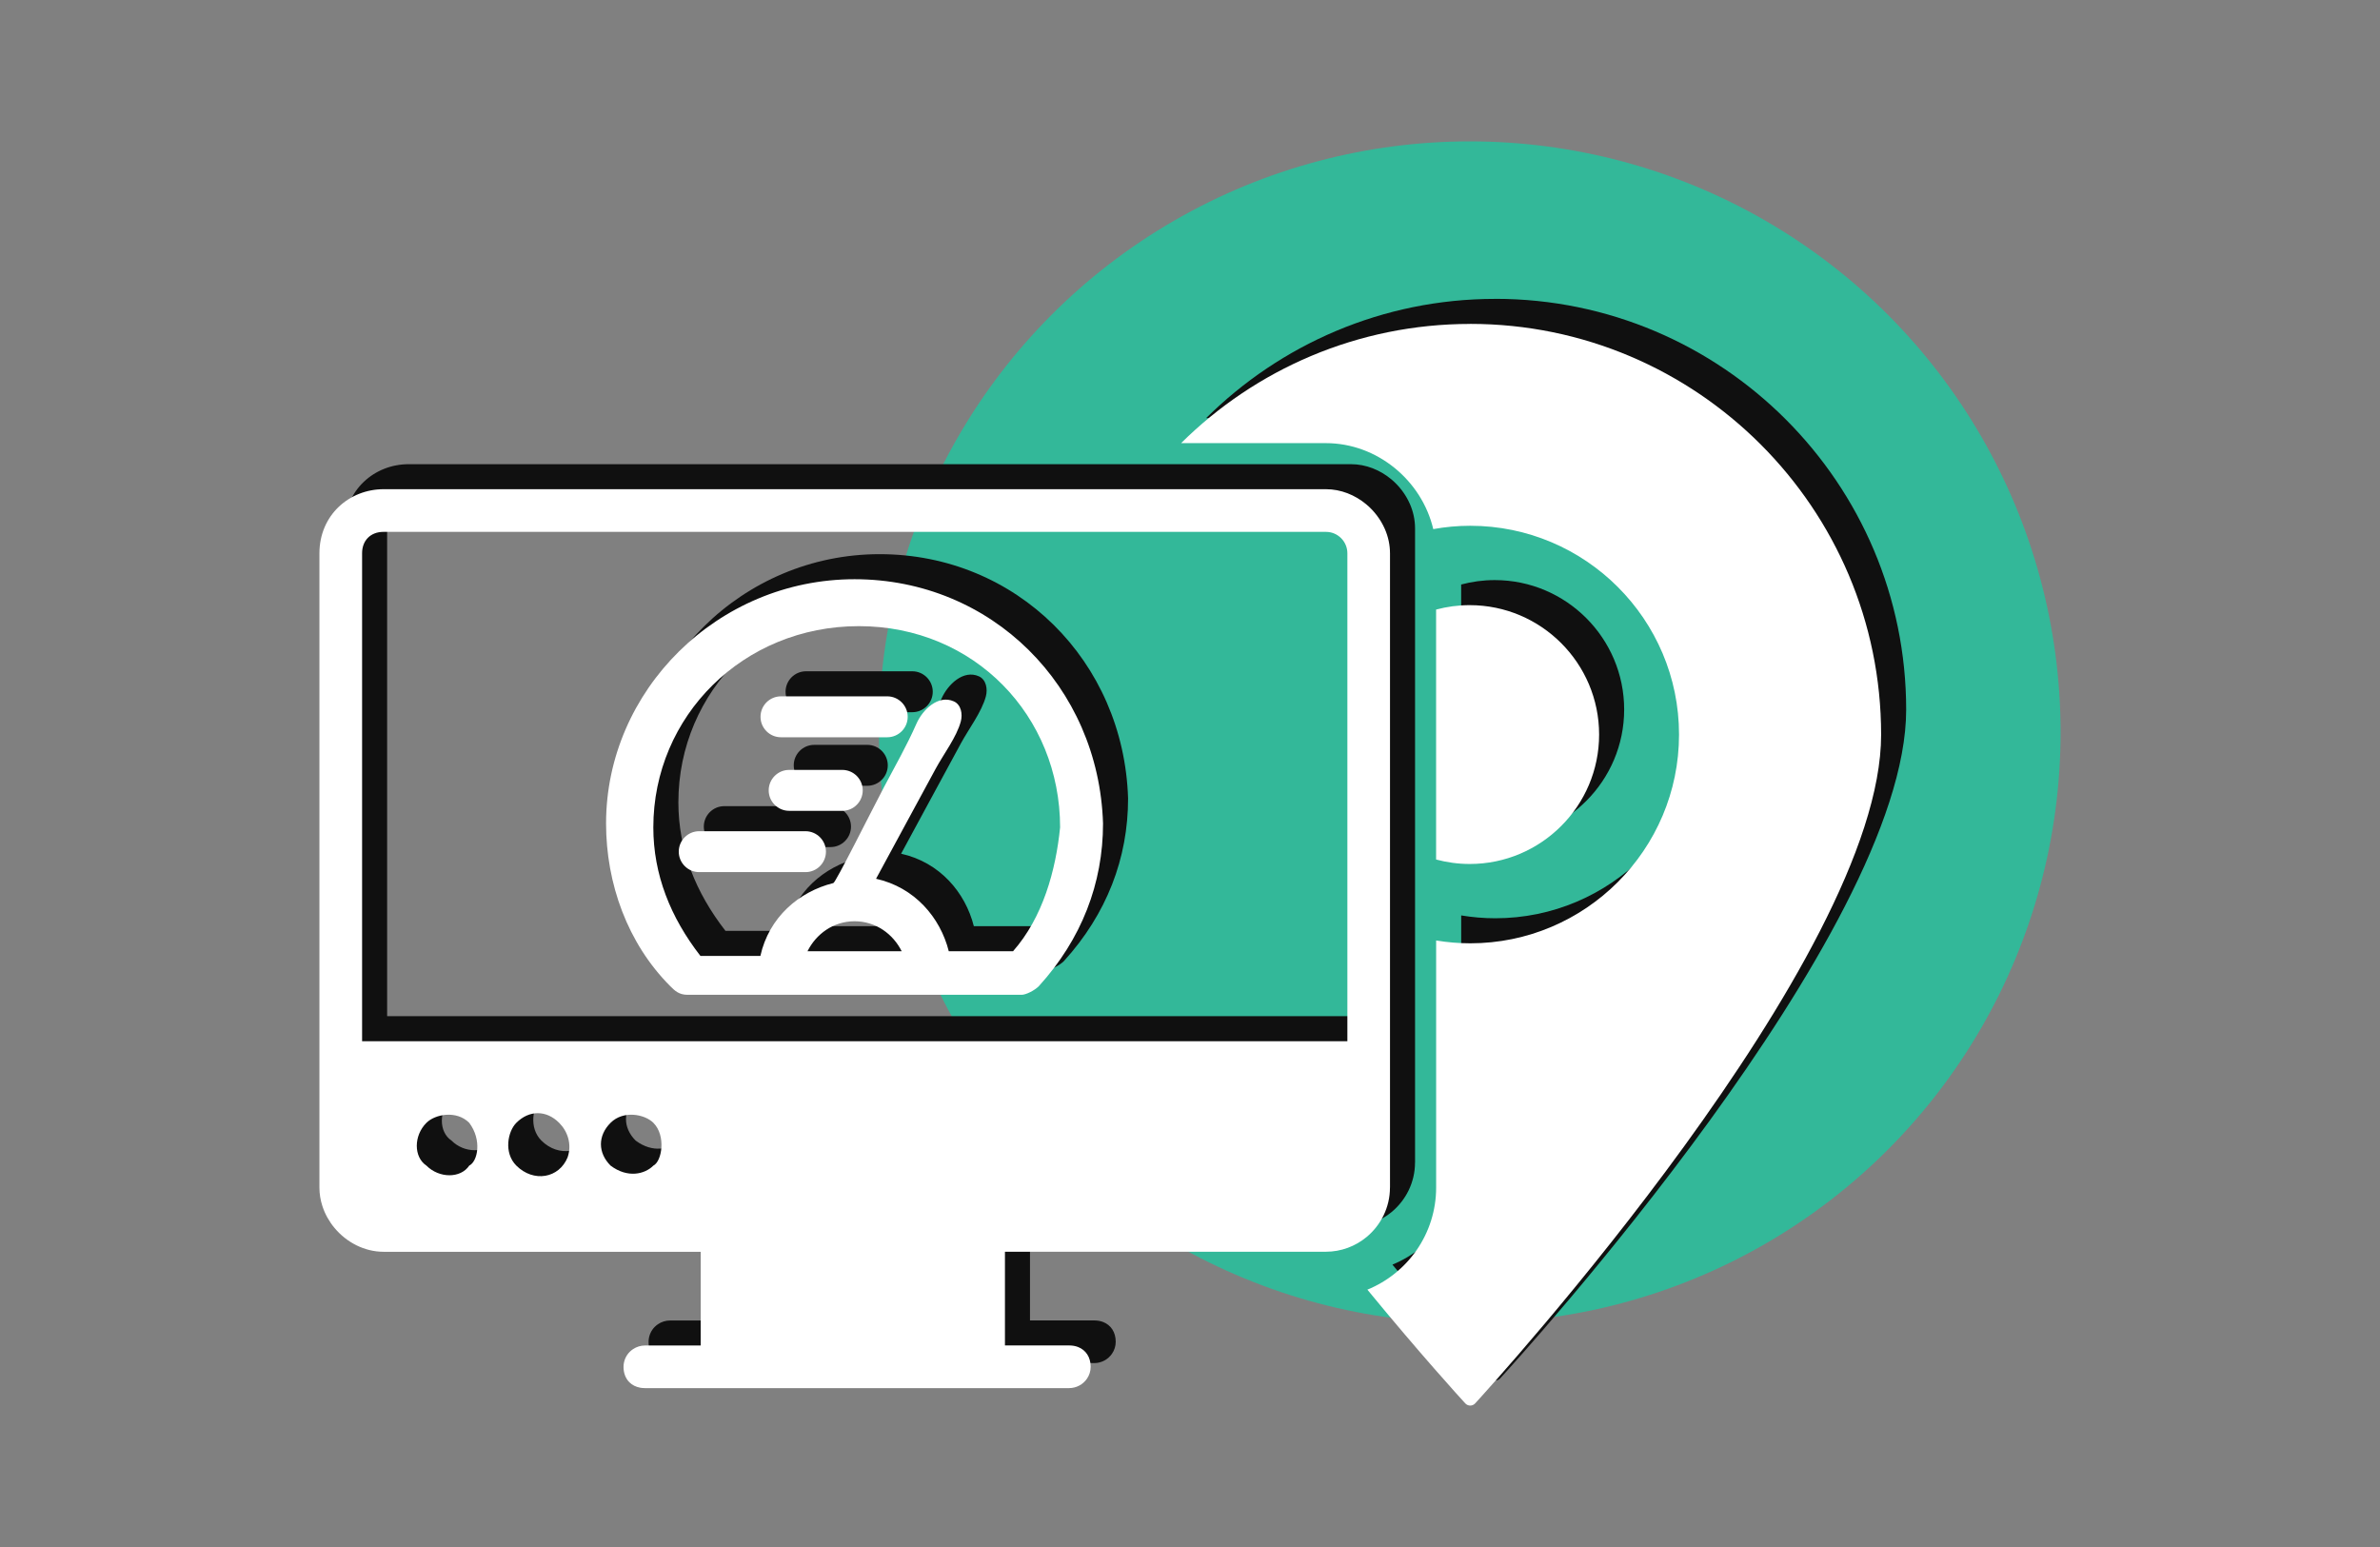 <?xml version="1.0" encoding="UTF-8"?>
<svg id="Calque_2" data-name="Calque 2" xmlns="http://www.w3.org/2000/svg" viewBox="0 0 570 370.5">
  <rect x="0" y="0" width="570" height="370.5" fill="#808080" stroke="none"/>
  <defs>
    <style>
      .cls-1 {
        fill: #33b899;
      }

      .cls-1, .cls-2, .cls-3, .cls-4 {
        stroke-width: 0px;
      }

      .cls-2 {
        fill: none;
      }

      .cls-3 {
        fill: #fff;
      }

      .cls-4 {
        fill: #101010;
      }
    </style>
  </defs>
  <g id="Calque_1-2" data-name="Calque 1">
    <rect class="cls-2" width="570" height="370.5"/>
    <g>
      <circle class="cls-1" cx="352" cy="175.36" r="141.5"/>
      <g>
        <path class="cls-4" d="m358.1,71.58c-26.97,0-51.44,10.91-69.23,28.55h34.67c12.32,0,22.98,8.96,25.72,20.59,2.87-.52,5.83-.8,8.85-.8,27.58,0,50.01,22.43,50.01,50s-22.44,50-50.01,50c-2.78,0-5.5-.24-8.16-.68v59.17c0,11.05-6.82,20.52-16.47,24.46,12.68,15.44,22.24,25.92,23.45,27.24.31.33.74.52,1.18.52s.88-.19,1.18-.52c3.97-4.33,97.23-106.66,97.23-160.13,0-54.26-44.14-98.41-98.41-98.41Z"/>
        <path class="cls-4" d="m349.94,140v59.85c2.57.69,5.27,1.07,8.05,1.07,17.09,0,30.99-13.9,30.99-30.99s-13.9-31-30.99-31h0c-2.78,0-5.48.37-8.05,1.06Z"/>
        <path class="cls-4" d="m338.9,278.42V126.56c0-1.03-.11-2.04-.32-3.02-.21-.98-.52-1.94-.92-2.85-1-2.28-2.55-4.32-4.46-5.91-2.68-2.23-6.07-3.61-9.65-3.61H97.89c-8.21,0-15.39,6.16-15.39,15.39v151.86c0,1.54.25,3.04.72,4.47.31.95.71,1.87,1.2,2.74s1.05,1.7,1.69,2.46c2.87,3.45,7.16,5.72,11.78,5.72h0s0,0,0,0h75.92v22.44h-13.31c-1.06,0-2.06.32-2.88.87-.28.18-.53.39-.77.62-.47.46-.85,1.01-1.11,1.63-.26.61-.41,1.29-.41,1.99,0,1.53.51,2.81,1.41,3.7.67.67,1.56,1.12,2.62,1.31.35.06.72.09,1.1.09h101.58c1.77,0,3.35-.89,4.28-2.25.56-.82.89-1.8.89-2.86,0-2.3-1.16-4.02-3.03-4.74-.63-.24-1.33-.37-2.1-.37h-15.4v-22.44h76.83c3.7,0,7.11-1.32,9.77-3.52,3.42-2.83,5.61-7.1,5.61-11.86Zm-220.52-5.26c-2.05,3.08-7.18,3.08-10.25,0-3.08-2.05-3.08-7.18,0-10.25,2.05-2.05,7.18-3.08,10.25,0,3.08,4.1,2.05,9.23,0,10.25Zm23.59-2.05h0c-2.05,5.13-8.2,6.15-12.31,2.05-3.08-3.08-2.05-8.2,0-10.25,3.08-3.08,7.18-3.08,10.25,0,2.05,2.05,3.08,5.13,2.05,8.2Zm20.51,2.05c-2.05,2.05-6.15,3.08-10.25,0-3.08-3.08-3.08-7.18,0-10.25,3.08-3.08,8.2-2.05,10.25,0,3.08,3.08,2.05,9.23,0,10.25Zm166.21-29.79H92.72v-116.86c-.01-3.08,2.04-5.13,5.12-5.13h225.72c2.83,0,5.13,2.3,5.13,5.13v116.85Z"/>
        <path class="cls-4" d="m210.67,132.72h0c-32.84,0-59.52,26.68-59.52,58.49,0,14.37,5.13,28.73,15.39,38.99,1.03,1.03,2.05,2.05,4.1,2.05h80.04c1.03,0,3.08-1.03,4.1-2.05,10.26-11.29,15.39-24.63,15.39-38.99-1.03-32.84-26.68-58.49-59.52-58.49Zm-11.28,89.1c2.05-4.1,6.15-7.18,11.28-7.18s9.23,3.08,11.28,7.18h-22.56Zm49.22,0h-15.38c-2.05-8.13-8.2-15.31-17.42-17.36l7.88-14.55c2.15-3.96,4.29-7.92,6.44-11.88,1.87-3.45,4.98-7.51,5.98-11.25.47-1.76.08-4.01-1.66-4.8-3.73-1.68-7.48,1.97-8.97,5.35-2.28,5.18-5.08,10.09-7.72,15.09-3.39,6.44-11.61,22.93-12.17,23.07-8.25,2.05-15.43,8.2-17.48,17.45h-14.36c-7.18-9.24-11.28-19.5-11.28-30.78,0-26.66,21.53-48.2,49.22-48.2s48.2,21.53,48.2,48.2c-1.03,10.25-4.1,21.53-11.28,29.67Z"/>
        <path class="cls-4" d="m218.49,160.77h-25.45c-2.71,0-4.9,2.2-4.9,4.9s2.2,4.9,4.9,4.9h25.45c2.71,0,4.9-2.2,4.9-4.9s-2.2-4.9-4.9-4.9Z"/>
        <path class="cls-4" d="m198.91,193.07h-25.45c-2.71,0-4.9,2.2-4.9,4.9s2.2,4.9,4.9,4.9h25.45c2.71,0,4.9-2.2,4.9-4.9s-2.2-4.9-4.9-4.9Z"/>
        <path class="cls-4" d="m207.72,178.39h-12.72c-2.71,0-4.9,2.2-4.9,4.9s2.2,4.9,4.9,4.9h12.72c2.71,0,4.9-2.2,4.9-4.9s-2.2-4.9-4.9-4.9Z"/>
      </g>
      <g>
        <path class="cls-3" d="m352.1,77.58c-26.97,0-51.44,10.91-69.23,28.55h34.67c12.32,0,22.98,8.96,25.72,20.59,2.87-.52,5.83-.8,8.85-.8,27.58,0,50.01,22.43,50.01,50s-22.44,50-50.01,50c-2.78,0-5.5-.24-8.16-.68v59.17c0,11.05-6.82,20.52-16.47,24.46,12.68,15.44,22.24,25.92,23.45,27.24.31.33.74.52,1.18.52s.88-.19,1.18-.52c3.97-4.33,97.23-106.66,97.23-160.13,0-54.26-44.14-98.41-98.41-98.41Z"/>
        <path class="cls-3" d="m343.94,146v59.85c2.57.69,5.27,1.07,8.05,1.07,17.09,0,30.99-13.9,30.99-30.99s-13.9-31-30.99-31h0c-2.78,0-5.48.37-8.05,1.06Z"/>
        <path class="cls-3" d="m332.9,284.42v-151.87c0-1.03-.11-2.04-.32-3.02-.21-.98-.52-1.94-.92-2.85-1-2.28-2.55-4.32-4.46-5.91-2.68-2.23-6.07-3.61-9.65-3.61H91.89c-8.21,0-15.39,6.16-15.39,15.39v151.86c0,1.54.25,3.04.72,4.47.31.95.71,1.87,1.2,2.74s1.05,1.7,1.69,2.46c2.87,3.45,7.16,5.72,11.78,5.72h0s0,0,0,0h75.92v22.44h-13.31c-1.06,0-2.06.32-2.88.87-.28.18-.53.39-.77.62-.47.46-.85,1.01-1.11,1.63-.26.61-.41,1.29-.41,1.99,0,1.53.51,2.81,1.41,3.7.67.67,1.56,1.12,2.62,1.31.35.06.72.09,1.1.09h101.58c1.77,0,3.35-.89,4.28-2.25.56-.82.89-1.8.89-2.86,0-2.3-1.16-4.02-3.03-4.74-.63-.24-1.33-.37-2.1-.37h-15.4v-22.44h76.83c3.7,0,7.11-1.32,9.77-3.52,3.42-2.83,5.61-7.1,5.61-11.86Zm-220.52-5.26c-2.05,3.08-7.18,3.08-10.25,0-3.08-2.05-3.08-7.18,0-10.25,2.05-2.05,7.18-3.08,10.25,0,3.08,4.1,2.05,9.23,0,10.25Zm23.59-2.05h0c-2.05,5.13-8.2,6.15-12.31,2.05-3.08-3.08-2.05-8.2,0-10.25,3.08-3.08,7.18-3.08,10.25,0,2.05,2.05,3.08,5.13,2.05,8.2Zm20.51,2.05c-2.05,2.05-6.15,3.08-10.25,0-3.08-3.08-3.08-7.18,0-10.25,3.08-3.08,8.2-2.05,10.25,0,3.08,3.08,2.05,9.23,0,10.25Zm166.21-29.79H86.72v-116.86c-.01-3.08,2.04-5.13,5.12-5.13h225.72c2.83,0,5.13,2.3,5.13,5.13v116.85Z"/>
        <path class="cls-3" d="m204.67,138.72h0c-32.84,0-59.52,26.68-59.52,58.49,0,14.37,5.13,28.73,15.39,38.99,1.03,1.03,2.05,2.05,4.1,2.05h80.04c1.03,0,3.08-1.03,4.1-2.05,10.26-11.29,15.39-24.63,15.39-38.99-1.03-32.84-26.68-58.49-59.52-58.49Zm-11.28,89.1c2.05-4.1,6.15-7.18,11.28-7.18s9.23,3.08,11.28,7.18h-22.56Zm49.22,0h-15.38c-2.05-8.13-8.2-15.31-17.42-17.36l7.88-14.55c2.15-3.96,4.29-7.92,6.44-11.88,1.87-3.45,4.98-7.51,5.98-11.25.47-1.76.08-4.01-1.66-4.8-3.73-1.68-7.48,1.97-8.97,5.35-2.28,5.18-5.08,10.09-7.72,15.09-3.39,6.44-11.61,22.93-12.17,23.07-8.25,2.05-15.43,8.2-17.48,17.45h-14.36c-7.18-9.24-11.28-19.5-11.28-30.78,0-26.66,21.53-48.2,49.22-48.2s48.2,21.53,48.2,48.2c-1.03,10.25-4.1,21.53-11.28,29.67Z"/>
        <path class="cls-3" d="m212.49,166.77h-25.45c-2.71,0-4.9,2.2-4.9,4.9s2.2,4.9,4.9,4.9h25.45c2.71,0,4.9-2.2,4.9-4.9s-2.2-4.9-4.9-4.9Z"/>
        <path class="cls-3" d="m192.91,199.07h-25.45c-2.71,0-4.9,2.2-4.9,4.9s2.2,4.9,4.9,4.9h25.45c2.71,0,4.9-2.2,4.9-4.9s-2.2-4.9-4.9-4.9Z"/>
        <path class="cls-3" d="m201.72,184.39h-12.72c-2.71,0-4.9,2.2-4.9,4.9s2.2,4.9,4.9,4.9h12.72c2.71,0,4.9-2.2,4.9-4.9s-2.2-4.9-4.9-4.9Z"/>
      </g>
    </g>
  </g>
</svg>